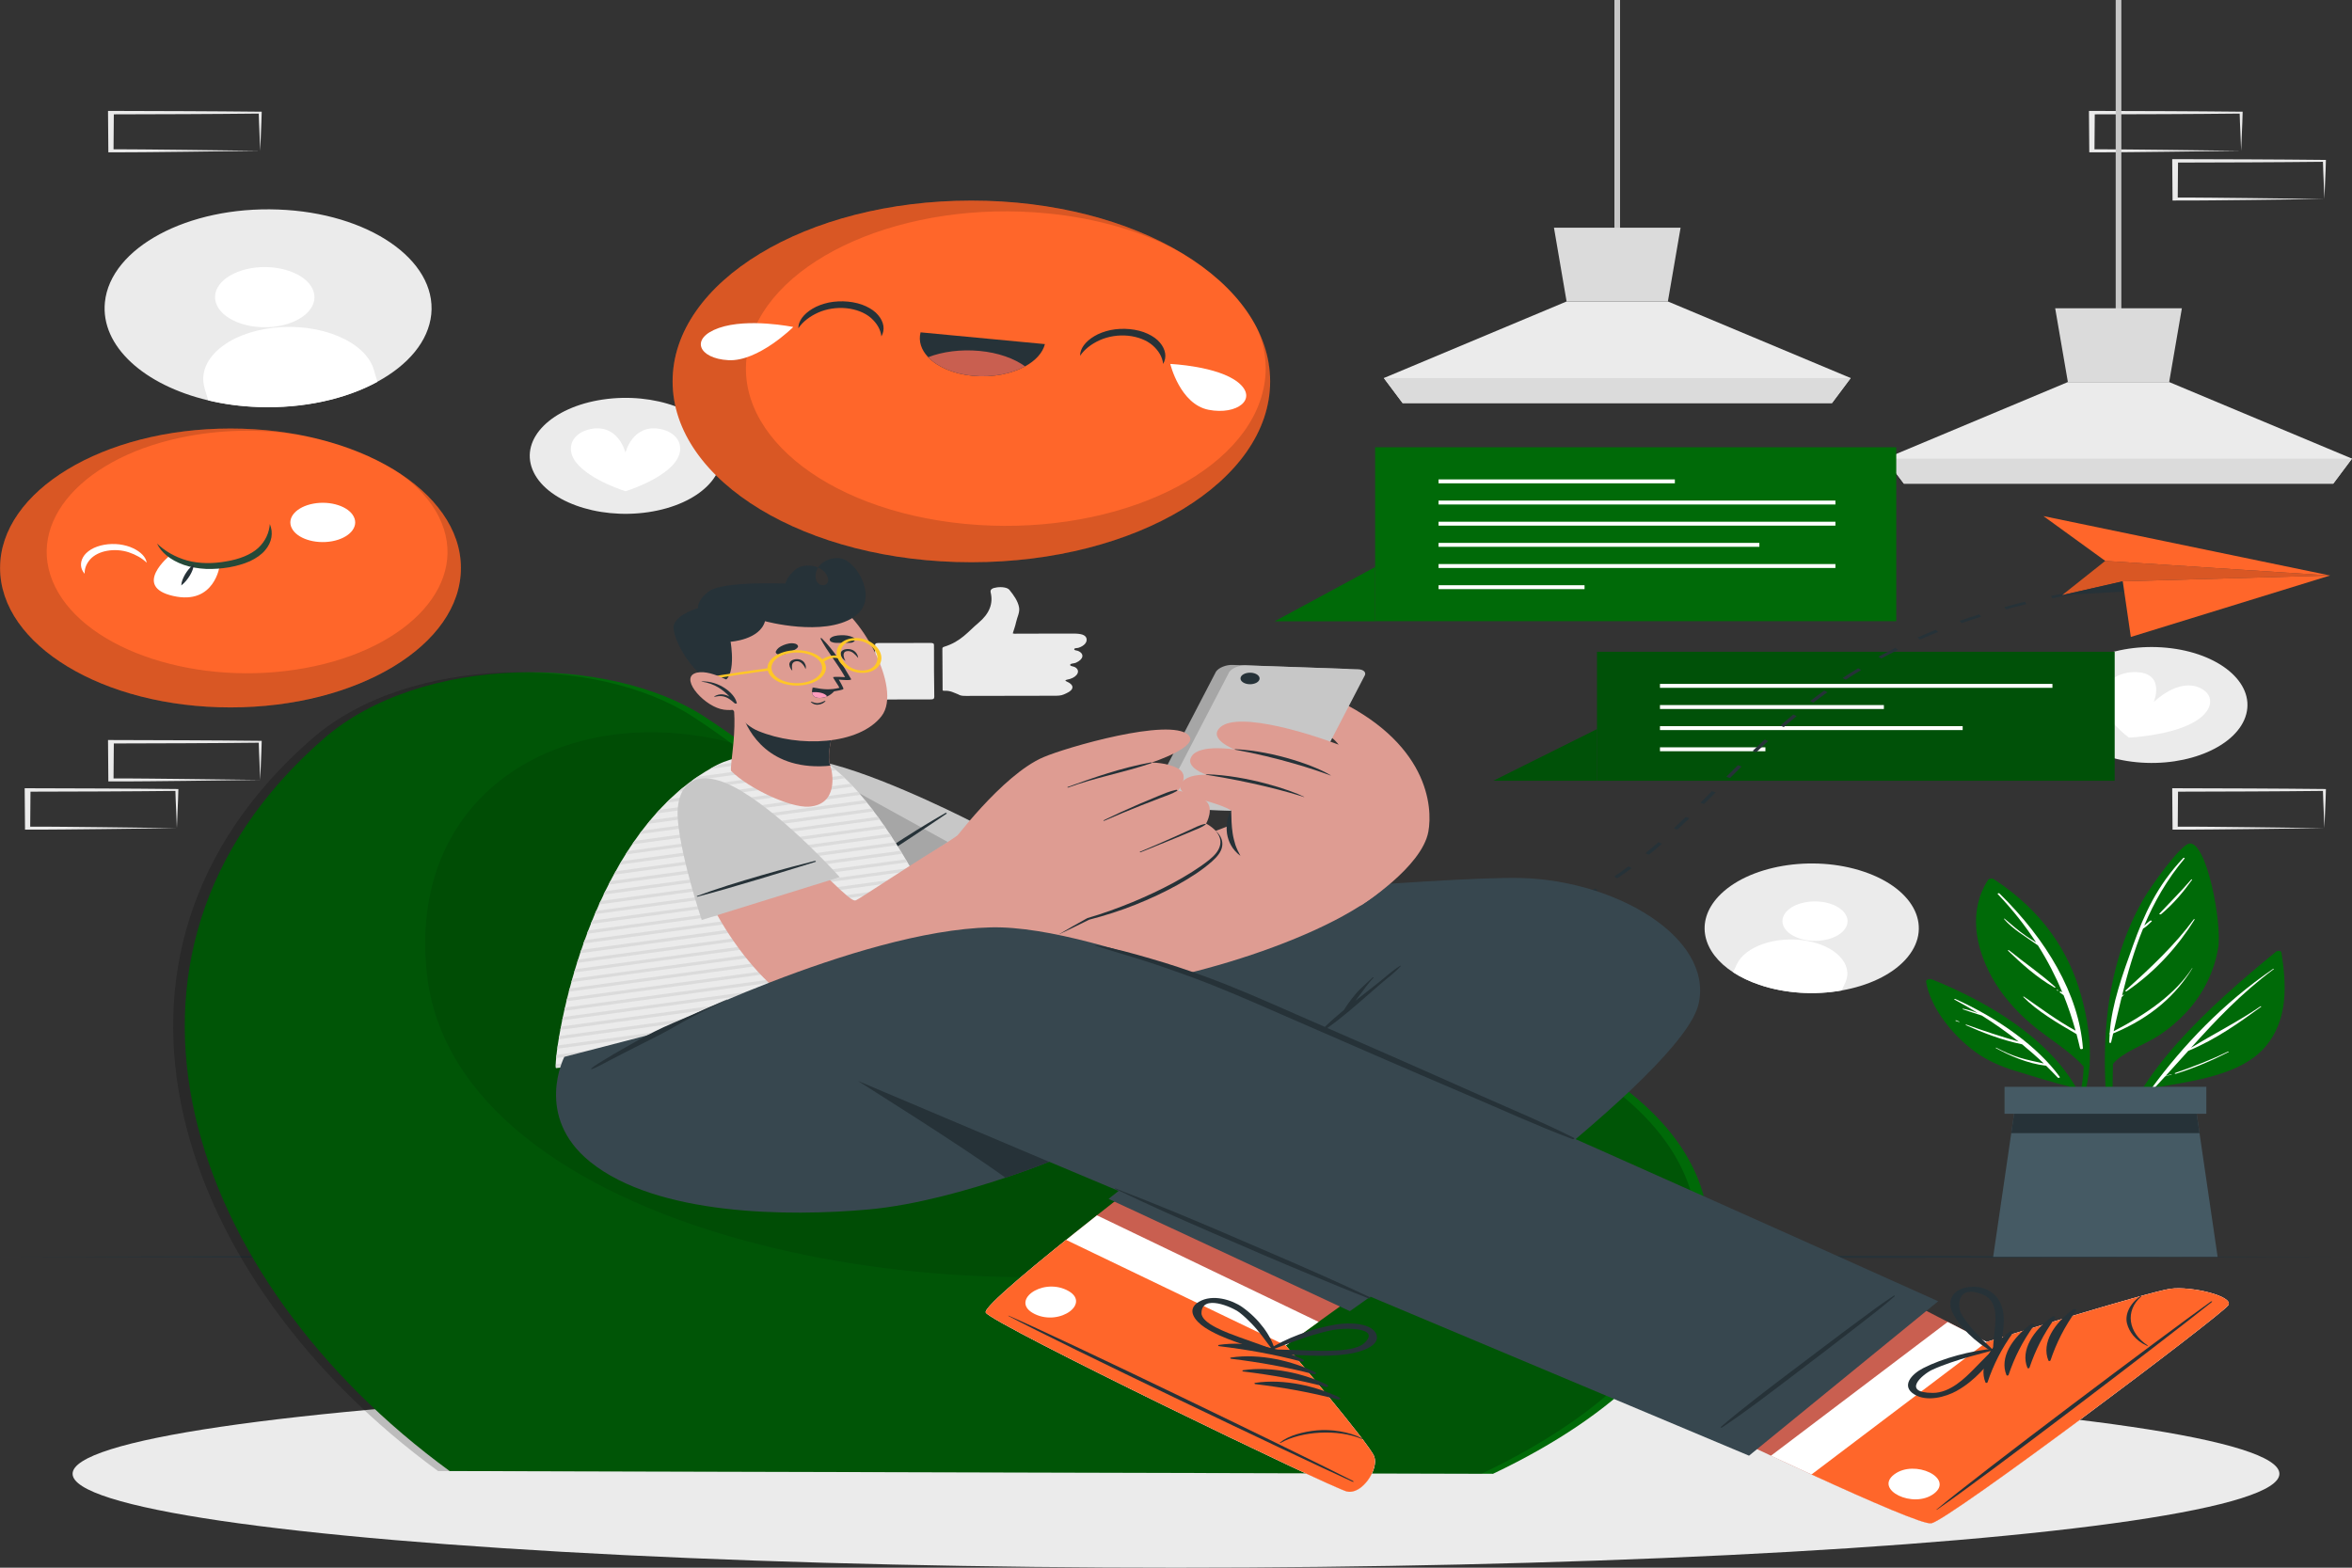 <?xml version="1.0" encoding="UTF-8"?>
<svg id="Layer_2" data-name="Layer 2" xmlns="http://www.w3.org/2000/svg" viewBox="0 0 300 200">
  <rect x="0" y="0" width="300" height="200" fill="#333333" stroke="none"/>
  <defs>
    <style>
      .cls-1 {
        fill: #fff;
      }

      .cls-2, .cls-3 {
        fill: #dbdbdb;
      }

      .cls-4 {
        fill: #37474f;
      }

      .cls-5 {
        fill: #455a64;
      }

      .cls-6 {
        fill: #a6a6a6;
      }

      .cls-7 {
        opacity: .2;
      }

      .cls-8 {
        fill: #c95f50;
      }

      .cls-9 {
        fill: #ff662a;
      }

      .cls-10 {
        fill: #c7c7c7;
      }

      .cls-11 {
        opacity: .15;
      }

      .cls-12 {
        fill: #ff9bbc;
      }

      .cls-13 {
        opacity: .1;
      }

      .cls-14, .cls-15 {
        fill: #ebebeb;
      }

      .cls-16 {
        fill: #ffc727;
      }

      .cls-17 {
        fill: #005108;
      }

      .cls-18 {
        fill: #006a08;
      }

      .cls-3, .cls-15 {
        fill-rule: evenodd;
      }

      .cls-19 {
        fill: #264938;
      }

      .cls-20 {
        fill: #de9c92;
      }

      .cls-21 {
        fill: #263238;
      }
    </style>
  </defs>
  <g id="Background_Complete" data-name="Background Complete">
    <g>
      <path class="cls-14" d="M33.19,99.5l-9.44,.12-4.79,.05c-1.6,.02-3.21,.02-4.82,.02h-.32s0-.19,0-.19l-.04-4.87v-.22s.36,0,.36,0l9.52,.03c3.17,0,6.35,.05,9.52,.07h.2s0,.12,0,.12c-.01,.83-.06,1.65-.09,2.46l-.1,2.41Zm0,0l-.1-2.46c-.03-.81-.08-1.61-.09-2.41l.2,.12c-3.17,.02-6.35,.07-9.52,.07l-9.52,.03,.36-.22-.04,4.87-.32-.19c1.57,0,3.13,0,4.71,.02l4.73,.05,9.61,.12Z"/>
      <path class="cls-14" d="M22.56,105.65l-9.44,.12-4.79,.05c-1.6,.02-3.21,.02-4.82,.02h-.32s0-.19,0-.19l-.04-4.87v-.22s.36,0,.36,0l9.52,.03c3.17,0,6.35,.05,9.52,.07h.2s0,.12,0,.12c-.01,.83-.06,1.65-.09,2.46l-.1,2.41Zm0,0l-.1-2.46c-.03-.81-.08-1.61-.09-2.41l.2,.12c-3.17,.02-6.35,.07-9.52,.07l-9.52,.03,.36-.22-.04,4.87-.32-.19c1.57,0,3.13,0,4.71,.02l4.73,.05,9.61,.12Z"/>
      <path class="cls-14" d="M296.48,105.65l-9.44,.12-4.79,.05c-1.6,.02-3.21,.02-4.82,.02h-.32s0-.19,0-.19l-.04-4.87v-.22s.36,0,.36,0l9.52,.03c3.17,0,6.35,.05,9.52,.07h.2s0,.12,0,.12c-.01,.83-.06,1.65-.09,2.46l-.1,2.41Zm0,0l-.1-2.46c-.03-.81-.08-1.61-.09-2.41l.2,.12c-3.17,.02-6.35,.07-9.52,.07l-9.52,.03,.36-.22-.04,4.87-.32-.19c1.57,0,3.13,0,4.71,.02l4.73,.05,9.61,.12Z"/>
      <path class="cls-14" d="M285.86,19.24l-9.44,.12-4.79,.05c-1.6,.02-3.21,.02-4.82,.02h-.32s0-.19,0-.19l-.04-4.87v-.22s.36,0,.36,0l9.52,.03c3.17,0,6.35,.05,9.52,.07h.2s0,.12,0,.12c-.01,.83-.06,1.65-.09,2.46l-.1,2.41Zm0,0l-.1-2.46c-.03-.81-.08-1.61-.09-2.41l.2,.12c-3.17,.02-6.35,.07-9.52,.07l-9.52,.03,.36-.22-.04,4.87-.32-.19c1.57,0,3.13,0,4.71,.02l4.73,.05,9.61,.12Z"/>
      <path class="cls-14" d="M296.48,25.39l-9.44,.12-4.79,.05c-1.6,.02-3.21,.02-4.82,.02h-.32s0-.19,0-.19l-.04-4.87v-.22s.36,0,.36,0l9.52,.03c3.17,0,6.35,.05,9.52,.07h.2s0,.12,0,.12c-.01,.83-.06,1.65-.09,2.46l-.1,2.41Zm0,0l-.1-2.46c-.03-.81-.08-1.61-.09-2.41l.2,.12c-3.17,.02-6.35,.07-9.52,.07l-9.52,.03,.36-.22-.04,4.87-.32-.19c1.57,0,3.13,0,4.71,.02l4.73,.05,9.61,.12Z"/>
      <path class="cls-14" d="M33.19,19.24l-9.44,.12-4.79,.05c-1.6,.02-3.21,.02-4.82,.02h-.32s0-.19,0-.19l-.04-4.87v-.22s.36,0,.36,0l9.52,.03c3.17,0,6.35,.05,9.52,.07h.2s0,.12,0,.12c-.01,.83-.06,1.65-.09,2.46l-.1,2.41Zm0,0l-.1-2.46c-.03-.81-.08-1.61-.09-2.41l.2,.12c-3.17,.02-6.35,.07-9.52,.07l-9.52,.03,.36-.22-.04,4.87-.32-.19c1.57,0,3.13,0,4.71,.02l4.73,.05,9.61,.12Z"/>
    </g>
    <g>
      <g>
        <rect class="cls-10" x="269.86" width=".72" height="41.14"/>
        <g>
          <polygon class="cls-14" points="240.44 58.51 242.84 61.7 297.61 61.7 300 58.51 276.68 48.74 263.76 48.74 240.44 58.51"/>
          <polygon class="cls-2" points="262.14 39.33 263.76 48.74 276.68 48.74 278.3 39.33 262.14 39.33"/>
          <polygon class="cls-2" points="240.45 58.51 242.84 61.7 297.61 61.7 300 58.51 240.45 58.51"/>
        </g>
      </g>
      <g>
        <rect class="cls-10" x="205.92" width=".72" height="30.86"/>
        <g>
          <polygon class="cls-14" points="176.51 48.23 178.9 51.42 233.67 51.42 236.06 48.23 212.74 38.46 199.82 38.46 176.51 48.23"/>
          <polygon class="cls-2" points="198.21 29.05 199.82 38.46 212.74 38.46 214.36 29.05 198.21 29.05"/>
          <polygon class="cls-2" points="176.51 48.23 178.9 51.42 233.68 51.42 236.06 48.23 176.51 48.23"/>
        </g>
      </g>
    </g>
    <g>
      <g>
        <path class="cls-14" d="M26.56,51.07c1.98,.48,4.12,.77,6.37,.85,5.81,.21,11.21-1.03,15.21-3.22,3.92-2.13,6.52-5.17,6.87-8.61,.69-6.96-8.05-12.95-19.55-13.36-11.49-.43-21.38,4.87-22.08,11.84-.56,5.6,5.01,10.57,13.19,12.51Z"/>
        <g>
          <path class="cls-1" d="M27.53,38.59c.62,2.09,3.92,3.47,7.37,3.1,3.45-.38,5.74-2.38,5.11-4.46-.62-2.09-3.92-3.47-7.37-3.1-3.45,.38-5.74,2.38-5.11,4.46Z"/>
          <path class="cls-1" d="M26.09,49.52l.47,1.56c1.98,.48,4.12,.77,6.37,.85,5.81,.21,11.21-1.03,15.21-3.22l-.46-1.55c-1.07-3.6-6.78-6-12.74-5.35-5.96,.65-9.91,4.11-8.84,7.71Z"/>
        </g>
      </g>
      <g>
        <path class="cls-14" d="M221.06,124.04c.95,.62,2.07,1.16,3.36,1.6,3.33,1.13,7.1,1.32,10.49,.72,3.32-.59,6.28-1.93,8.1-3.9,3.68-3.99,1.33-9.02-5.26-11.25-6.58-2.23-14.9-.8-18.59,3.19-2.96,3.21-2.01,7.1,1.91,9.65Z"/>
        <g>
          <path class="cls-1" d="M227.5,116.84c-.61,1.34,.69,2.72,2.9,3.1,2.21,.37,4.5-.41,5.11-1.75,.61-1.34-.69-2.72-2.9-3.1-2.21-.37-4.5,.41-5.11,1.75Z"/>
          <path class="cls-1" d="M221.52,123.04l-.46,1c.95,.62,2.07,1.16,3.36,1.6,3.33,1.13,7.1,1.32,10.49,.72l.46-1c1.06-2.31-1.18-4.71-5.01-5.35s-7.78,.72-8.84,3.03Z"/>
        </g>
      </g>
      <g>
        <path class="cls-14" d="M67.92,59.91c-1.6-3.97,2.42-7.97,8.97-8.94,6.56-.97,13.17,1.46,14.77,5.43,1.6,3.97-2.42,7.97-8.97,8.94-6.56,.97-13.17-1.46-14.77-5.43Z"/>
        <path class="cls-1" d="M86.03,59.08c-1.85,2.25-6.24,3.59-6.24,3.59,0,0-4.39-1.34-6.24-3.59-1.54-1.88-.56-3.91,1.86-4.36,3.48-.64,4.37,3.03,4.37,3.03,0,0,.89-3.67,4.38-3.03,2.43,.44,3.4,2.48,1.86,4.36Z"/>
      </g>
      <g>
        <path class="cls-14" d="M262.38,88.77c1.07-4.03,7.34-6.78,14-6.13,6.66,.65,11.2,4.44,10.13,8.47-1.07,4.03-7.34,6.78-14,6.13-6.66-.65-11.2-4.44-10.13-8.47Z"/>
        <path class="cls-1" d="M279.6,92.26c-3.15,1.64-8.05,1.84-8.05,1.84,0,0-3.19-2.26-3.44-4.77-.21-2.09,1.99-3.74,4.51-3.58,3.61,.23,2.09,3.82,2.09,3.82,0,0,3.17-3.17,5.98-1.77,1.95,.98,1.55,3.08-1.08,4.45Z"/>
      </g>
      <g id="xsrjP0">
        <g>
          <path class="cls-15" d="M122.26,88.6c-.56-.21-1.05-.52-1.8-.47-.29,.02-.22-.13-.23-.22-.01-1.71-.02-3.41-.03-5.11,0-.12,.01-.23,.23-.29,2.15-.66,3.07-1.96,4.39-3.06,1.4-1.18,1.88-2.46,1.54-3.87-.09-.38,.2-.56,.77-.64,.69-.1,1.37,.02,1.61,.3,.58,.71,1.09,1.44,1.24,2.23,.13,.65-.25,1.28-.38,1.92-.1,.47-.27,.93-.42,1.41,.19,.08,.41,.04,.61,.04,2.38,0,4.76,0,7.14-.01,1,0,1.49,.17,1.64,.57,.17,.5-.26,1.01-1.03,1.25-.18,.05-.5,0-.52,.17-.02,.17,.31,.15,.48,.22,.86,.36,.71,1.09-.29,1.52-.24,.1-.7,.06-.71,.27,0,.17,.43,.17,.63,.29,.7,.41,.36,1.19-.68,1.51-.13,.04-.3,.05-.42,.1-.12,.05-.23,.1,0,.2,1.03,.44,1.01,1.06-.02,1.52-.1,.04-.21,.09-.31,.14-.38,.17-.82,.17-1.25,.17-3.73,.01-7.46,.02-11.19,.02-.35,0-.7,0-.98-.16Z"/>
          <path class="cls-15" d="M111.63,85.61c0-1.08,0-2.17-.02-3.25,0-.22,.03-.33,.48-.33,2.18,.01,4.36,0,6.55-.01,.43,0,.5,.09,.49,.32,0,2.18,0,4.36,.04,6.54,0,.28-.12,.36-.58,.35-2.12-.01-4.24,0-6.35,.02-.53,0-.6-.11-.6-.38,.02-1.08,0-2.17,0-3.25Z"/>
        </g>
      </g>
    </g>
  </g>
  <g id="Floor">
    <polygon class="cls-21" points="0 160.34 37.5 160.24 75 160.2 150 160.13 225 160.2 262.5 160.24 300 160.34 262.5 160.45 225 160.49 150 160.56 75 160.49 37.5 160.45 0 160.34"/>
  </g>
  <g id="Shadow">
    <ellipse class="cls-14" cx="150" cy="188.02" rx="140.74" ry="11.98"/>
  </g>
  <g id="Smiley_faces" data-name="Smiley faces">
    <g>
      <ellipse class="cls-9" cx="123.9" cy="48.66" rx="38.11" ry="23.07"/>
      <path class="cls-11" d="M117.83,71.44c-20.78-2.03-34.9-13.87-31.55-26.45,3.35-12.58,22.92-21.13,43.69-19.1,7.98,.78,14.98,3.01,20.39,6.17-4.56-2.47-10.31-4.21-16.8-4.84-18.07-1.76-35.08,5.67-37.99,16.61-2.91,10.94,9.37,21.23,27.44,23,18.07,1.76,35.08-5.67,38-16.61,.79-2.95,.47-5.85-.77-8.55,1.76,3.34,2.29,6.98,1.3,10.68-3.35,12.58-22.92,21.13-43.7,19.1Z"/>
      <path class="cls-21" d="M101.83,41.88c-.02-.91,.68-1.83,1.81-2.5,.56-.34,1.28-.61,2.06-.78,.79-.16,1.65-.2,2.47-.12,.82,.08,1.62,.28,2.28,.59,.66,.31,1.2,.69,1.56,1.13,.73,.86,.91,1.86,.41,2.72-.09-.9-.59-1.71-1.35-2.38-.77-.66-1.88-1.09-3.12-1.22-1.25-.12-2.52,.08-3.6,.56-1.07,.48-1.97,1.17-2.52,2Z"/>
      <path class="cls-21" d="M137.77,45.39c-.02-.91,.68-1.83,1.81-2.5,.56-.34,1.28-.61,2.06-.78,.79-.16,1.65-.2,2.47-.12,.82,.08,1.62,.28,2.28,.59,.66,.31,1.2,.69,1.56,1.13,.73,.86,.91,1.86,.41,2.72-.09-.9-.59-1.71-1.35-2.38-.77-.66-1.88-1.09-3.12-1.22-1.25-.12-2.52,.08-3.6,.56-1.07,.48-1.97,1.17-2.52,2Z"/>
      <g>
        <path class="cls-21" d="M133.28,43.9c-.29,1.14-1.22,2.12-2.53,2.84-1.73,.95-4.14,1.44-6.65,1.21-2.49-.24-4.54-1.15-5.71-2.38-.88-.93-1.26-2.03-.97-3.17l15.86,1.5Z"/>
        <path class="cls-8" d="M130.75,46.74c-1.73,.95-4.14,1.44-6.65,1.21-2.49-.24-4.54-1.15-5.71-2.38,1.83-.71,4.15-1.02,6.54-.8s4.43,.96,5.82,1.97Z"/>
      </g>
      <path class="cls-1" d="M101.19,41.72s-5.75-1.19-9.5,.12c-3.75,1.32-2.6,3.9,1.21,4.11,3.81,.21,8.28-4.23,8.28-4.23Z"/>
      <path class="cls-1" d="M149.27,46.43s6.06,.26,8.66,2.36c2.6,2.1-.13,4.2-3.77,3.49-3.65-.71-4.89-5.85-4.89-5.85Z"/>
    </g>
    <g>
      <ellipse class="cls-9" cx="29.4" cy="72.46" rx="29.39" ry="17.79"/>
      <path class="cls-11" d="M37.84,89.5c-15.54,2.82-31.93-2.52-36.59-11.93-4.66-9.41,4.16-19.33,19.7-22.15,5.97-1.08,12.07-.96,17.57,.13-4.54-.79-9.49-.82-14.35,.06-13.52,2.45-21.19,11.07-17.13,19.26,4.05,8.18,18.3,12.82,31.82,10.37,13.52-2.45,21.19-11.08,17.14-19.26-1.09-2.21-2.93-4.16-5.29-5.78,3.08,1.96,5.47,4.37,6.84,7.14,4.66,9.41-4.16,19.33-19.71,22.15Z"/>
      <path class="cls-1" d="M10.8,73.2c-.56-.62-.61-1.41-.2-2.12,.2-.36,.55-.7,1.01-.98,.46-.28,1.06-.49,1.68-.6,.63-.11,1.31-.13,1.95-.05,.64,.09,1.24,.25,1.73,.49,.98,.46,1.65,1.14,1.74,1.85-.6-.59-1.41-1.04-2.29-1.33-.89-.29-1.86-.35-2.76-.19-.9,.16-1.65,.54-2.14,1.07-.48,.54-.76,1.18-.72,1.87Z"/>
      <path class="cls-1" d="M45.13,65.93c.66,1.32-.59,2.72-2.77,3.12-2.19,.4-4.5-.35-5.15-1.68-.66-1.32,.59-2.72,2.77-3.12s4.5,.35,5.15,1.68Z"/>
      <g>
        <path class="cls-1" d="M21.68,70.85s1.87,1.53,6.35,1.28c0,0-.63,5.11-5.94,3.9-5.31-1.2-.41-5.18-.41-5.18Z"/>
        <path class="cls-19" d="M20.04,69.35c.98,.95,2.3,1.73,3.85,2.16,1.56,.42,3.31,.41,4.96,.11,1.65-.27,3.13-.84,4.07-1.7,.94-.86,1.41-1.95,1.5-3.06,.45,1.09,.29,2.31-.63,3.37-.45,.53-1.13,1-1.92,1.37-.81,.36-1.73,.61-2.67,.78-.94,.15-1.93,.24-2.93,.2-.99-.05-1.99-.22-2.84-.52-1.72-.61-2.9-1.62-3.39-2.7Z"/>
        <path class="cls-21" d="M23.12,74.69c.02-.5,.24-.97,.49-1.42,.28-.45,.6-.89,1.11-1.29-.02,.5-.23,.97-.49,1.42-.28,.45-.6,.89-1.11,1.29Z"/>
      </g>
    </g>
  </g>
  <g id="Speech_Bubbles" data-name="Speech Bubbles">
    <g>
      <g>
        <g>
          <rect class="cls-18" x="175.4" y="57.06" width="66.47" height="22.19"/>
          <polygon class="cls-18" points="162.59 79.26 175.4 79.26 175.4 72.34 162.59 79.26"/>
        </g>
        <g>
          <rect class="cls-1" x="183.49" y="61.16" width="30.14" height=".5"/>
          <rect class="cls-1" x="183.49" y="63.86" width="50.62" height=".5"/>
          <rect class="cls-1" x="183.49" y="66.56" width="50.62" height=".5"/>
          <rect class="cls-1" x="183.49" y="69.26" width="40.92" height=".5"/>
          <rect class="cls-1" x="183.49" y="71.96" width="50.62" height=".5"/>
          <rect class="cls-1" x="183.49" y="74.66" width="18.62" height=".5"/>
        </g>
      </g>
      <g>
        <g>
          <rect class="cls-17" x="203.7" y="83.15" width="66.03" height="16.46"/>
          <polygon class="cls-17" points="203.71 93.01 203.71 99.61 190.46 99.61 203.71 93.01"/>
        </g>
        <g>
          <rect class="cls-1" x="211.73" y="87.25" width="50.06" height=".5"/>
          <rect class="cls-1" x="211.73" y="89.95" width="28.56" height=".5"/>
          <rect class="cls-1" x="211.73" y="92.64" width="38.61" height=".5"/>
          <rect class="cls-1" x="211.73" y="95.34" width="13.45" height=".5"/>
        </g>
      </g>
    </g>
  </g>
  <g id="Paper_Plane" data-name="Paper Plane">
    <g>
      <g>
        <path class="cls-21" d="M162.27,93.55l-.4-.22c.32-.22,.64-.43,.98-.65l.39,.22c-.33,.21-.65,.43-.96,.64Z"/>
        <path class="cls-21" d="M178.22,120.41v-.33c.91,0,1.86-.05,2.8-.11l.06,.32c-.96,.06-1.92,.1-2.86,.11Zm-3.58-.1c-.95-.06-1.9-.16-2.83-.28l.12-.32c.91,.12,1.84,.22,2.77,.28l-.06,.32Zm9.97-.37l-.12-.32c.9-.12,1.82-.27,2.72-.44l.16,.31c-.92,.17-1.85,.32-2.77,.45Zm-16.23-.54c-.89-.21-1.77-.45-2.62-.71l.25-.29c.82,.26,1.68,.5,2.56,.7l-.19,.31Zm22.36-.64l-.2-.3c.86-.21,1.73-.45,2.58-.7l.24,.29c-.86,.25-1.74,.49-2.61,.71Zm-28.02-1.23c-.77-.34-1.51-.72-2.2-1.12l.37-.24c.67,.39,1.4,.76,2.15,1.09l-.32,.26Zm33.77-.5l-.28-.28c.8-.29,1.59-.6,2.35-.93l.31,.27c-.78,.33-1.58,.65-2.39,.95Zm-38.36-2.23c-.58-.46-1.12-.94-1.6-1.44l.46-.16c.47,.49,1,.96,1.56,1.41l-.43,.2Zm43.57-.04l-.35-.25c.7-.36,1.4-.75,2.08-1.15l.38,.23c-.69,.4-1.4,.79-2.11,1.16Zm4.58-2.71l-.4-.22c.61-.41,1.23-.85,1.84-1.3l.42,.21c-.61,.45-1.24,.89-1.86,1.31Zm-51.32-.64c-.35-.54-.65-1.09-.89-1.65l.52-.08c.24,.55,.53,1.09,.87,1.62l-.5,.12Zm55.36-2.37l-.43-.19c.56-.46,1.1-.92,1.65-1.4l.44,.19c-.54,.48-1.09,.94-1.66,1.4Zm-56.91-1.41c-.1-.56-.15-1.12-.15-1.69v-.05h.54v.05c0,.55,.05,1.1,.15,1.65l-.54,.04Zm60.54-1.78l-.45-.18c.51-.48,1.02-.96,1.52-1.45l.46,.17c-.51,.49-1.01,.97-1.53,1.45Zm-59.9-2.07l-.53-.05c.13-.57,.31-1.14,.54-1.7l.52,.08c-.23,.55-.41,1.12-.53,1.67Zm63.3-1.21l-.46-.17c.49-.49,.98-.98,1.47-1.47l.46,.17c-.49,.49-.98,.99-1.47,1.47Zm-61.71-2.49l-.5-.12c.34-.53,.72-1.07,1.14-1.59l.48,.14c-.41,.51-.79,1.04-1.12,1.56Zm65.02-.82l-.46-.17c.49-.49,.98-.98,1.48-1.47l.46,.17c-.5,.49-.99,.98-1.48,1.47Zm-62.19-2.6l-.46-.17c.5-.48,1.04-.97,1.61-1.43l.43,.19c-.56,.46-1.09,.93-1.59,1.41Zm65.54-.69l-.46-.17c.5-.48,1.02-.97,1.54-1.45l.45,.18c-.52,.48-1.03,.96-1.53,1.44Zm3.51-3.22l-.44-.19c.54-.47,1.09-.94,1.65-1.4l.44,.19c-.56,.46-1.11,.93-1.64,1.4Zm3.78-3.11l-.42-.2c.6-.46,1.2-.91,1.8-1.34l.41,.21c-.59,.43-1.2,.87-1.79,1.33Zm4.13-2.93l-.4-.22c.65-.42,1.31-.84,1.98-1.24l.38,.23c-.66,.4-1.32,.81-1.96,1.23Zm4.53-2.7l-.36-.24c.71-.38,1.44-.76,2.16-1.12l.34,.25c-.72,.36-1.44,.73-2.15,1.11Zm4.94-2.42l-.32-.26c.77-.34,1.55-.67,2.34-.98l.3,.27c-.78,.31-1.56,.64-2.32,.97Zm5.32-2.1l-.27-.28c.81-.29,1.65-.56,2.5-.83l.25,.29c-.84,.26-1.67,.54-2.48,.82Zm5.65-1.75l-.22-.3c.86-.23,1.74-.46,2.62-.67l.2,.3c-.87,.21-1.75,.44-2.6,.67Zm5.91-1.41l-.17-.31c.89-.18,1.8-.36,2.71-.53l.15,.31c-.91,.16-1.81,.34-2.69,.52Z"/>
        <path class="cls-21" d="M268.03,75.19l-.13-.32c.46-.07,.93-.14,1.4-.2l.12,.32c-.47,.07-.93,.13-1.39,.2Z"/>
      </g>
      <g>
        <polygon class="cls-9" points="268.53 71.56 263.04 75.92 270.76 74.16 297.2 73.42 268.53 71.56"/>
        <polygon class="cls-11" points="268.53 71.56 263.04 75.92 270.76 74.16 297.2 73.42 268.53 71.56"/>
        <polygon class="cls-21" points="270.97 75.46 263.04 75.92 270.76 74.16 270.97 75.46"/>
        <polygon class="cls-9" points="270.76 74.16 297.2 73.42 271.79 81.26 270.76 74.16"/>
        <polygon class="cls-9" points="268.53 71.56 260.64 65.84 297.2 73.42 268.53 71.56"/>
      </g>
    </g>
  </g>
  <g id="Puff">
    <g>
      <path class="cls-18" d="M57.39,187.67l133.05,.35c32.34-15.37,35.68-38.14,12.61-51.95-13.96-8.35-31.69-6.66-48.58-7.99-.02,0-.03,0-.05,0-5.88-.46-11.65-1.29-17.13-3.04-17.38-5.55-27.18-18.65-41.81-29.66-1.82-1.38-3.73-2.72-5.73-4.02-12.03-7.77-35.97-8.03-48.49,2.9-31.81,27.77-17.24,69.1,16.11,93.42Z"/>
      <path class="cls-7" d="M55.91,187.67l133.05,.35c32.34-15.37,35.68-38.14,12.61-51.95-13.96-8.35-31.69-6.66-48.58-7.99-.02,0-.03,0-.05,0-5.88-.46-11.65-1.29-17.13-3.04-17.38-5.55-27.18-18.65-41.81-29.66-1.82-1.38-3.73-2.72-5.73-4.02-12.03-7.77-35.97-8.03-48.49,2.9-31.81,27.77-17.24,69.1,16.11,93.42Z"/>
      <path class="cls-13" d="M54.44,124.14c3.48,33.04,66.53,45.37,105.9,35.48,34.24-8.61,23.03-28.25-5.86-31.54-.02,0-.03,0-.05,0-5.88-.46-11.65-1.29-17.13-3.04-17.38-5.55-27.18-18.65-41.81-29.66-21.79-6.85-43.61,4.58-41.05,28.77Z"/>
    </g>
  </g>
  <g id="Character">
    <g>
      <g>
        <g>
          <path class="cls-8" d="M171.83,190.29c-1.92-.43-45.27-21.4-46.09-22.83-.32-.54,4.36-4.54,10.24-9.28,1.27-1.02,2.59-2.07,3.94-3.14,8.76-6.91,18.32-14.12,18.32-14.12l29.07,13.98-19.12,13.73-4.19,3.02s10.66,12.52,11.28,14.15c.61,1.62-1.53,4.91-3.45,4.48Z"/>
          <path class="cls-1" d="M171.83,190.29c-1.92-.43-45.27-21.4-46.09-22.83-.38-.66,6.6-6.43,14.18-12.41l28.27,13.59-4.19,3.02s10.66,12.52,11.28,14.15c.61,1.62-1.53,4.91-3.45,4.48Z"/>
          <g>
            <path class="cls-9" d="M171.83,190.29c-1.92-.43-45.27-21.4-46.09-22.83-.32-.54,4.36-4.54,10.24-9.28l28.01,13.47s10.66,12.52,11.28,14.15c.61,1.62-1.53,4.91-3.45,4.48Z"/>
            <g>
              <g>
                <path class="cls-21" d="M172.59,188.94c-7.12-3.62-36.42-17.83-43.92-21.08-.06-.03-.09,0-.04,.03,6.93,3.68,36.42,17.75,43.86,21.13,.16,.07,.25,0,.09-.07Z"/>
                <path class="cls-21" d="M173.74,183.51c-1.67-.88-4.01-1.2-5.77-1.03-1.69,.16-3.57,.63-4.72,1.56-.03,.03,.05,.07,.09,.04,2.69-1.52,7.27-1.78,10.33-.52,.06,.03,.13-.03,.07-.06Z"/>
                <path class="cls-21" d="M166.24,173.46c-2.88-1.43-7.07-2.44-10.78-1.88-.14,.02-.09,.15,.03,.16,3.71,.45,7.02,1.05,10.51,1.96,.25,.06,.44-.14,.24-.24Z"/>
                <path class="cls-21" d="M167.78,175.07c-2.88-1.43-7.07-2.44-10.78-1.88-.14,.02-.09,.15,.03,.16,3.71,.45,7.02,1.05,10.51,1.96,.25,.06,.44-.14,.24-.24Z"/>
                <path class="cls-21" d="M169.33,176.69c-2.88-1.43-7.07-2.44-10.78-1.88-.14,.02-.09,.15,.03,.16,3.71,.45,7.02,1.05,10.51,1.96,.25,.06,.44-.14,.24-.24Z"/>
                <path class="cls-21" d="M170.87,178.3c-2.88-1.43-7.07-2.44-10.78-1.88-.14,.02-.09,.15,.03,.16,3.71,.45,7.02,1.05,10.51,1.96,.25,.06,.44-.14,.24-.24Z"/>
                <path class="cls-1" d="M136.04,164.57c-3.27-1.57-7.31,1.5-4.04,3.08,3.27,1.57,7.32-1.5,4.04-3.08Z"/>
              </g>
              <path class="cls-21" d="M175.58,170.28c-.5-1.45-3.3-1.63-5.23-1.3-3.11,.53-6.42,1.78-8.59,3.22-.05,.04-.03,.07,.02,.09-.1,.16,0,.38,.34,.4,3.22,.13,6.63,.52,9.81,.05,1.86-.27,4.11-1.1,3.64-2.47Zm-8.51,2.02c-1.58-.04-3.16-.13-4.74-.14,1.68-.63,3.3-1.29,5.08-1.82,.85-.25,1.73-.5,2.63-.67,1.4-.28,6.2-.37,3.96,1.69-1.23,1.13-5.04,.99-6.93,.94Z"/>
              <path class="cls-21" d="M153.68,169.36c2.22,1.46,5.41,2.29,8.21,3.26,.29,.1,.58-.05,.64-.22,.06,0,.12-.02,.11-.07-.48-1.93-2.08-4.08-4.18-5.57-1.3-.92-3.79-1.72-5.54-.68-1.65,.98-.54,2.42,.76,3.28Zm-.43-1.85c.03-2.46,3.93-.77,4.84-.07,.59,.45,1.09,.95,1.57,1.44,1,1.03,1.74,2.14,2.56,3.22-1.33-.53-2.71-.98-4.07-1.48-1.62-.59-4.91-1.76-4.9-3.11Z"/>
            </g>
          </g>
        </g>
        <path class="cls-4" d="M216.67,128.03c-1.99,9.14-39.21,35.53-43.51,38.55-.63,.45-.98,.69-.98,.69l-30.78-14.32,.35-.28,27.11-21.48-80.86-.29,30.7-14.45s2.49,.87,7.67,.41c17.85-1.58,58.08-5.08,67.57-4.85,12.24,.3,24.56,7.63,22.73,16.01Z"/>
        <path class="cls-21" d="M178.6,123.21c-1.05,.64-1.89,1.45-2.8,2.17-.96,.76-1.93,1.51-2.89,2.27,0,0-.02,.02-.03,.02,.17-.22,.34-.45,.51-.67,.6-.76,1.09-1.54,1.8-2.26,.04-.04-.07-.09-.11-.04-.73,.72-1.59,1.4-2.21,2.16-.3,.36-.58,.72-.84,1.08-.14,.2-.29,.4-.42,.61-.06,.09-.13,.19-.18,.29-.43,.35-.85,.71-1.26,1.07-.91,.8-1.72,1.65-2.64,2.44-.05,.04,.06,.08,.11,.04,.94-.75,1.98-1.44,2.93-2.18,.97-.75,1.89-1.53,2.79-2.31,.88-.76,1.75-1.53,2.63-2.29,.89-.77,1.94-1.53,2.67-2.36,.03-.03-.04-.06-.08-.04Z"/>
      </g>
      <g>
        <g>
          <g>
            <path class="cls-20" d="M102.12,103.23c6.7,10.39,28.07,22.51,35.32,22.9,8.46,.46,30.31-5.41,38.76-12.53,2-1.69-15.91-9.72-18.94-8.46-6.22,2.58-17.92,6.07-18.93,6.12-2,.09-15.29-6.21-25.9-10.71-13.2-5.6-12.99-1.47-10.32,2.68Z"/>
            <path class="cls-20" d="M173.62,115.49s7.75-4.84,8.57-9.4c.57-3.15,.03-11.52-12.51-17.19-2.97-1.34-8.79-1.98-5.25,1.28,2.51,2.32,5.27,3.33,6.32,4.84,0,0-7.55-.28-9.66,1.57-.94,.83-3.43,3.13-4.94,5.09,0,0,.62,.31,1.49,.64,0,0-1.7,1.85-.52,4.98l16.49,8.19Z"/>
            <g>
              <path class="cls-6" d="M155.12,85.65l-8.59,16.52c-.34,.48,.03,.9,.83,.92l14.3,.5c.8,.03,1.73-.34,2.07-.82l8.59-16.52c.34-.48-.03-.9-.82-.92l-14.3-.5c-.8-.03-1.73,.34-2.07,.82Z"/>
              <path class="cls-10" d="M156.81,85.7l-8.59,16.52c-.34,.48,.03,.9,.83,.92l14.3,.5c.8,.03,1.73-.34,2.07-.82l8.59-16.52c.34-.48-.03-.9-.82-.92l-14.3-.5c-.8-.03-1.73,.34-2.07,.82Z"/>
              <path class="cls-21" d="M160.66,86.61c-.05,.41-.64,.71-1.31,.68-.67-.03-1.17-.39-1.12-.79,.05-.41,.64-.71,1.31-.68,.67,.03,1.17,.39,1.12,.79Z"/>
            </g>
            <g>
              <path class="cls-20" d="M181.43,101.6c-1.57-1.36-4.98-4.22-9.12-5.97-4.59-1.94-14.3-4.94-16.64-2.87-1.71,1.52,1.83,2.86,1.83,2.86,0,0-4.44-.73-5.5,.85-.96,1.43,1.88,2.37,1.88,2.37,0,0-2.82-.16-3.3,1.33-.58,1.79,5.43,1.83,7.43,3.95,.45,.48,23.42-2.52,23.42-2.52Z"/>
              <path class="cls-21" d="M169.73,98.91c-1.83-1.14-7.07-3.07-12.12-3.33-.11,0-.18,.04-.08,.06,5.47,.99,10.22,2.55,12.17,3.29,.03,0,.05-.01,.03-.03Z"/>
              <path class="cls-21" d="M166.35,101.66c-1.74-.88-7.29-2.73-12.43-2.88-.11,0-.18,.05-.07,.06,5.78,.9,10.45,2.18,12.47,2.84,.03,0,.05-.02,.03-.03Z"/>
            </g>
            <path class="cls-21" d="M157.04,103.38c.02,1.01,.04,1.98,.19,2.95,.07,.49,.2,.96,.34,1.44,.16,.48,.39,.94,.65,1.42-1.06-.79-1.55-1.82-1.71-2.83-.07-.51-.07-1.01,.01-1.52,.08-.5,.23-1,.51-1.48Z"/>
          </g>
          <g>
            <path class="cls-10" d="M111.2,113.98l13.2-8.93s-10.5-5.45-18.1-7.51c-7.61-2.06-8.68,.91-5.33,5.39,3.34,4.48,10.24,11.04,10.24,11.04Z"/>
            <path class="cls-6" d="M120.89,107.42l-9.7,6.56s-6.9-6.56-10.24-11.04c-2.51-3.37-2.53-5.88,.85-6.05l19.09,10.53Z"/>
            <path class="cls-21" d="M120.62,103.7c-2.24,1.27-8.12,4.83-11.43,7.47-.02,.02,.07,.07,.1,.06,3.31-1.92,9.43-6.05,11.47-7.44,.04-.03-.1-.11-.14-.08Z"/>
          </g>
        </g>
        <g>
          <path class="cls-14" d="M70.93,136.26c.14,.09,52.76-6.89,53.25-7.26,.68-.52-8.72-24.47-18.65-31.62-2.48-1.79-10.38-1.66-13.92,.14-17.52,8.94-21.19,38.43-20.69,38.74Z"/>
          <path class="cls-3" d="M102.9,96.41l-12.34,1.69c.32-.2,.65-.37,.99-.54l9.89-1.35c.51,.05,1,.12,1.46,.2Zm1.82,.53l-15.74,2.15c-.25,.17-.49,.33-.72,.51l17.08-2.33c-.18-.12-.4-.22-.63-.32Zm1.5,.98l-19.17,2.62c-.2,.16-.39,.32-.58,.48l20.17-2.76c-.14-.12-.27-.24-.42-.35Zm1.19,1.02l-21.93,3c-.17,.16-.33,.31-.49,.47l22.79-3.12c-.12-.12-.25-.24-.37-.35Zm1.05,1.04l-24.33,3.33c-.14,.16-.28,.31-.42,.47l25.09-3.43c-.12-.12-.23-.24-.35-.36Zm.97,1.05l-26.48,3.62c-.12,.15-.25,.3-.37,.46l27.17-3.71c-.11-.12-.22-.24-.32-.36Zm.89,1.05l-28.43,3.89c-.12,.15-.22,.3-.34,.45l29.06-3.97c-.09-.12-.19-.24-.29-.37Zm.84,1.06l-30.22,4.13c-.1,.15-.2,.3-.3,.45l30.81-4.21c-.09-.13-.18-.25-.28-.37Zm.81,1.07l-31.89,4.36c-.1,.15-.19,.3-.29,.44l32.45-4.44c-.09-.13-.18-.25-.27-.37Zm.77,1.08l-33.46,4.58c-.09,.15-.18,.3-.26,.44l33.98-4.65c-.09-.13-.17-.25-.26-.37Zm.73,1.08l-34.93,4.78c-.09,.15-.17,.29-.24,.44l35.42-4.84c-.08-.13-.17-.25-.24-.37Zm.7,1.08l-36.33,4.97c-.07,.15-.15,.29-.22,.44l36.79-5.03c-.08-.13-.16-.25-.24-.37Zm.68,1.09l-37.65,5.15c-.07,.15-.14,.29-.22,.44l38.09-5.21c-.08-.13-.15-.25-.23-.37Zm.65,1.09l-38.9,5.32c-.07,.14-.14,.29-.2,.44l39.32-5.38c-.07-.13-.14-.25-.22-.37Zm.64,1.09l-40.1,5.48c-.06,.14-.12,.29-.18,.43l40.49-5.54c-.07-.13-.14-.25-.22-.37Zm.62,1.09l-41.24,5.64c-.06,.14-.12,.29-.17,.43l41.62-5.69c-.06-.13-.14-.25-.21-.38Zm.61,1.1l-42.34,5.79c-.06,.14-.11,.29-.17,.43l42.71-5.84c-.06-.13-.14-.25-.2-.38Zm.58,1.1l-43.39,5.93c-.05,.14-.1,.28-.15,.43l43.74-5.98c-.06-.13-.13-.26-.2-.38Zm.58,1.1l-44.39,6.07c-.05,.14-.1,.29-.14,.43l44.73-6.11c-.06-.13-.13-.26-.19-.38Zm.56,1.11l-45.36,6.2c-.04,.14-.09,.29-.13,.43l45.67-6.25c-.06-.13-.12-.25-.18-.38Zm.54,1.1l-46.28,6.33c-.04,.14-.09,.28-.12,.42l46.59-6.37c-.06-.13-.12-.25-.18-.38Zm.53,1.11l-47.16,6.45c-.04,.14-.09,.28-.12,.42l47.46-6.49c-.06-.13-.12-.25-.18-.38Zm.52,1.11l-48.02,6.56c-.04,.14-.07,.28-.11,.42l48.31-6.6c-.06-.13-.12-.25-.18-.38Zm.5,1.11l-48.82,6.67c-.04,.14-.07,.28-.11,.42l49.1-6.71c-.05-.13-.11-.25-.17-.38Zm.5,1.11l-49.61,6.78c-.03,.14-.06,.28-.09,.42l49.87-6.82c-.06-.13-.11-.25-.17-.38Zm.47,1.11l-50.35,6.88c-.03,.14-.06,.28-.09,.42l50.6-6.92c-.05-.13-.11-.26-.17-.39Zm.46,1.11l-51.05,6.98c-.03,.14-.05,.28-.08,.42l51.28-7.01c-.05-.13-.1-.26-.15-.39Zm.44,1.12l-51.71,7.07c-.02,.14-.04,.28-.06,.42l51.92-7.1c-.04-.13-.09-.26-.14-.39Zm.42,1.12l-52.32,7.15c-.02,.14-.04,.28-.06,.42l52.51-7.18c-.04-.13-.09-.26-.14-.39Zm.38,1.13l-52.86,7.23c-.01,.14-.03,.28-.04,.41l53.02-7.25c-.04-.12-.08-.25-.12-.39Zm.32,1.14l-53.27,7.28c-.01,.19,0,.33,0,.4l53.32-7.29c0-.09-.01-.22-.05-.4Z"/>
        </g>
        <g>
          <g>
            <path class="cls-20" d="M103.18,102.91c-2.39,.17-7.7-2.34-9.91-4.54-.15-.15,.12-1.8,.3-3.81,.1-1.22,.16-2.58,.07-3.82l13.01,1.55s-1.07,2.64-.89,4.8c.02,.18,.06,.35,.13,.51,0,.02,.02,.05,.02,.08,.33,.96,1.02,4.97-2.73,5.23Z"/>
            <path class="cls-21" d="M105.88,97.6s.02,.05,.03,.08c-.4,.05-.84,.07-1.32,.08-7.33,.1-9.51-5.25-10.01-6.91l12.08,1.43s-1.08,2.64-.9,4.81c.03,.18,.06,.34,.13,.51Z"/>
          </g>
          <g>
            <path class="cls-20" d="M89.68,81.16c-.77,2.85,3.38,10.58,6.99,12.08,5.24,2.18,12.94,1.8,15.78-1.89,2.75-3.58-2.95-13.59-6.91-14.9-5.82-1.93-14.72,.49-15.86,4.7Z"/>
            <g>
              <path class="cls-21" d="M99.94,83.52c.35-.13,.65-.28,.97-.42,.37-.16,.69-.27,.86-.55,.09-.15-.08-.35-.3-.42-.53-.15-1.07-.02-1.53,.17-.5,.2-.8,.44-.97,.78-.17,.34,.5,.6,.97,.43Z"/>
              <path class="cls-21" d="M108.49,82c-.41,.03-.79,.02-1.2,.02-.46,0-.82,.04-1.23-.12-.22-.08-.29-.31-.18-.44,.27-.31,.83-.4,1.38-.42,.6-.02,1.07,.05,1.56,.27,.47,.21,.2,.66-.34,.7Z"/>
              <path class="cls-21" d="M103.49,89.52c.27,.09,.56,.22,.88,.18,.31-.04,.62-.18,.87-.3,.02-.01,.06,0,.05,.02-.13,.24-.54,.45-.96,.48-.41,.03-.71-.14-.91-.34-.03-.03,.03-.05,.07-.04Z"/>
              <path class="cls-21" d="M103.65,87.78c.7,.37,1.54,.49,2.35,.45,.36-.02,.73-.08,1.08-.16,.07-.01,.14-.03,.2-.05,.06-.02,.12-.03,.18-.05,.1-.03,.13-.09,.12-.15h0s-.02-.04-.03-.06h0s-.02-.05-.02-.05c-.18-.41-.54-1.01-.54-1.01,.28,.03,1.69,.15,1.57-.06-1.01-1.72-2.14-3.63-3.75-5.21-.05-.05-.19-.01-.15,.04,.87,1.68,2.21,3.25,3.13,4.92-.44-.02-1.17-.08-1.52-.01-.09,.03,.73,1.16,.79,1.35,0,0,0,0,0,.02-1.08,.28-2.03,.23-3.34-.04-.08-.02-.13,.03-.06,.06Z"/>
              <g>
                <path class="cls-21" d="M106.59,87.94s-.36,.59-1.09,.91c-.27,.12-.58,.2-.94,.2-.75,.01-.95-.37-.98-.72-.03-.29,.07-.56,.07-.56,0,0,1.29,.4,2.94,.17Z"/>
                <path class="cls-12" d="M105.5,88.84c-.27,.12-.58,.2-.94,.2-.75,.01-.95-.37-.98-.72,.76-.08,1.65,.09,1.92,.52Z"/>
              </g>
              <path class="cls-21" d="M100.68,84.81c-.01-.14,.03-.28,.15-.43,.12-.14,.37-.24,.63-.28,.26-.04,.58,.02,.76,.12,.19,.1,.32,.23,.4,.36,.05,.08,.09,.16,.12,.25,.06,.18,.07,.36,0,.53-.03-.13-.09-.26-.17-.37-.07-.11-.15-.22-.25-.32-.2-.21-.48-.36-.77-.31-.31,.04-.48,.22-.52,.46-.04,.24-.01,.49,.03,.75-.21-.23-.35-.48-.37-.75Z"/>
              <path class="cls-21" d="M109.1,83.18c-.11-.12-.27-.23-.5-.31-.23-.08-.53-.09-.78-.04-.26,.05-.47,.2-.54,.35-.07,.15-.07,.29-.02,.43,.03,.09,.07,.17,.12,.25,.1,.17,.25,.33,.47,.45-.09-.12-.15-.25-.18-.37-.04-.12-.06-.23-.07-.35-.01-.24,.09-.46,.38-.51,.3-.07,.6,.03,.85,.22,.24,.19,.44,.41,.63,.64-.02-.26-.13-.52-.35-.76Z"/>
            </g>
            <path class="cls-21" d="M108.91,78.73c-3.91,2.55-11.33,.52-11.33,.52-.67,2.39-4.39,2.62-4.39,2.62,0,0,.86,4.86-1.21,5.13-3.15,.42-6.54-5.91-6.02-7.31,.52-1.41,3.07-2.1,3.07-2.1,0,0-.17-1.01,1.44-2.18,1.78-1.29,9.7-.96,9.7-.96,0,0,.2-.9,1.32-1.81,.71-.57,1.92-.64,2.86-.23-.24,.36-.37,.79-.32,1.27,.15,1.44,2.02,1.18,1.53-.08-.22-.56-.67-.96-1.21-1.2,.62-.95,2.03-1.42,3.11-1.11,1.96,.57,4.71,5.3,1.45,7.42Z"/>
            <g>
              <path class="cls-16" d="M102.35,87.42c-1.63,.2-3.34-.29-4.09-1.24-.89-1.12-.1-2.47,1.76-3.01,1.86-.54,4.09-.06,4.97,1.06h0c.88,1.12,.1,2.47-1.76,3.01-.29,.08-.58,.14-.88,.18Zm-1.35-4.13c-.26,.03-.51,.08-.76,.15-1.61,.46-2.29,1.63-1.52,2.61,.77,.97,2.7,1.39,4.31,.92,1.61-.46,2.29-1.63,1.52-2.61-.65-.82-2.13-1.25-3.54-1.08Z"/>
              <path class="cls-16" d="M110.3,85.83c-1.41,.13-2.91-.63-3.41-1.77-.26-.57-.23-1.16,.08-1.65,.32-.51,.9-.85,1.63-.97,.73-.12,1.52,0,2.21,.34,.67,.33,1.18,.83,1.44,1.4,.54,1.2-.23,2.38-1.7,2.62-.08,.01-.16,.02-.24,.03Zm-1.39-4.12c-.06,0-.12,.01-.19,.02-.57,.09-1.03,.37-1.29,.79-.27,.43-.29,.95-.06,1.46,.47,1.04,1.83,1.73,3.04,1.53,1.21-.2,1.82-1.21,1.35-2.25-.23-.51-.68-.95-1.27-1.24-.51-.25-1.06-.35-1.58-.31Z"/>
              <path class="cls-16" d="M105.01,84.51l-.42-.16c.39-.38,1.44-.99,2.61-.6l-.24,.26c-1.04-.35-1.9,.46-1.94,.5Z"/>
              <path class="cls-16" d="M89.49,88.16l-.49-.05c.04-.14,.4-1.37,1.4-1.68,.94-.29,7.49-1.17,7.77-1.21l.11,.29c-1.88,.25-6.92,.96-7.65,1.18-.66,.21-1.05,1.12-1.14,1.46Z"/>
            </g>
            <g>
              <path class="cls-20" d="M93.91,87.39s-3.6-2.28-5.35-1.46c-1.75,.82,1.41,4.31,3.79,4.61,2.38,.3,2.87-1.03,2.87-1.03l-1.31-2.11Z"/>
              <path class="cls-21" d="M89.5,86.92s-.04,.03,0,.04c1.67,.24,2.73,1.05,3.55,1.91-.56-.31-1.25-.44-1.94-.03-.04,.02,.01,.06,.06,.05,.62-.14,1.11-.12,1.62,.15,.37,.19,.65,.45,.93,.69,.1,.08,.34,0,.26-.08,0,0-.01-.01-.02-.02-.27-1.22-2.27-2.78-4.46-2.7Z"/>
            </g>
          </g>
        </g>
        <g>
          <g>
            <path class="cls-20" d="M87.25,106.36c3.65,13.54,12.76,22.33,17.03,22.76,11.48,1.15,30.88-10.21,36.66-12.88,2.34-1.08-16.74-10.74-19-9.42-5.32,3.12-12.47,8.01-12.84,8.06-.74,.11-3.46-2.97-12.62-11.68-7.41-7.04-10.73-2.38-9.23,3.15Z"/>
            <g>
              <path class="cls-20" d="M151.57,93.77c1.59,1.46-4.7,3.52-4.7,3.52,0,0,2-.03,3.4,.76,1.61,.9-.02,2.83-.02,2.83,0,0,2.03,.22,3.38,1.15,1.4,.96,.21,3.04,.21,3.04,0,0,1.66,.84,1.92,2.14,.74,3.7-12.62,8.99-16.95,10.01l-17.5-9.57s6.49-8.79,11.78-11.05c2.93-1.26,16.06-5.07,18.49-2.84Z"/>
              <g>
                <path class="cls-21" d="M146.77,97.27c-3.77,.69-7.25,1.92-10.59,3.13-.07,.03,0,.1,.07,.07,3.3-1.23,7.22-1.95,10.6-3.1,.09-.03,.03-.12-.08-.1Z"/>
                <path class="cls-21" d="M150,100.77c-.84,.17-1.59,.51-2.33,.81-.79,.32-1.57,.65-2.34,.98-1.55,.67-3.07,1.36-4.55,2.08-.07,.03,0,.1,.07,.07,1.54-.67,3.1-1.32,4.69-1.95,.79-.31,1.59-.62,2.4-.93,.75-.29,1.57-.55,2.2-.93,.09-.06,0-.16-.14-.13Z"/>
                <path class="cls-21" d="M153.76,105.1c-.74,.13-1.42,.52-2.03,.79-.69,.31-1.39,.63-2.09,.94-1.4,.62-2.8,1.24-4.23,1.83-.07,.03,0,.1,.07,.07,1.46-.59,2.94-1.18,4.39-1.78,.71-.3,1.42-.59,2.13-.89,.6-.26,1.4-.53,1.81-.91,.02-.02-.02-.05-.05-.04Z"/>
              </g>
            </g>
            <path class="cls-21" d="M155.07,106.01c.65,.55,.93,1.26,.82,1.95-.1,.7-.64,1.35-1.27,1.91-1.27,1.14-2.83,2.13-4.48,3.05-1.66,.92-3.45,1.75-5.32,2.5-1.88,.75-3.87,1.39-5.93,1.92l.05-.02c-1.31,.66-2.64,1.3-3.99,1.94,1.22-.72,2.46-1.43,3.72-2.12h.02s.03-.02,.03-.02c2-.58,3.9-1.28,5.73-2.03,1.83-.76,3.58-1.58,5.23-2.47,1.64-.9,3.22-1.85,4.54-2.91,.67-.53,1.18-1.11,1.37-1.76,.2-.65,.01-1.34-.52-1.93Z"/>
          </g>
          <g>
            <path class="cls-10" d="M89.5,117.37l17.61-5.47s-6.58-7.36-12.46-10.93c-5.88-3.57-8.64-1.03-8.17,3.88,.47,4.91,3.03,12.53,3.03,12.53Z"/>
            <path class="cls-21" d="M103.97,109.82c-2.84,.7-10.45,2.75-15.09,4.5-.03,.01,.03,.08,.06,.08,4.23-1.08,12.39-3.61,15.11-4.46,.05-.02-.03-.12-.08-.11Z"/>
          </g>
        </g>
      </g>
      <g>
        <g>
          <path class="cls-8" d="M284.21,166.52c-.71,1.16-35.5,27.33-37.86,27.82-.9,.19-7.49-2.66-15.29-6.23-1.69-.77-3.42-1.57-5.17-2.4-11.39-5.33-23.26-11.14-23.26-11.14l23.19-17.55,22.62,11.62,4.97,2.55s20.72-6.41,23.42-6.78c2.69-.36,8.11,.94,7.4,2.1Z"/>
          <path class="cls-1" d="M284.21,166.52c-.71,1.16-35.5,27.33-37.86,27.82-1.09,.23-10.6-4.02-20.47-8.62l22.55-17.07,4.97,2.55s20.72-6.41,23.42-6.78c2.69-.36,8.11,.94,7.4,2.1Z"/>
          <g>
            <path class="cls-9" d="M284.21,166.52c-.71,1.16-35.5,27.33-37.86,27.82-.9,.19-7.49-2.66-15.29-6.23l22.35-16.91s20.72-6.41,23.42-6.78c2.69-.36,8.11,.94,7.4,2.1Z"/>
            <g>
              <g>
                <path class="cls-21" d="M281.98,166.06c-6.01,4.3-29.57,21.99-34.97,26.52-.04,.04,0,.06,.05,.02,6.11-4.18,29.44-21.99,35.05-26.48,.12-.09,0-.15-.12-.06Z"/>
                <path class="cls-21" d="M273.02,165.35c-1.45,1.01-1.99,2.42-1.72,3.49,.26,1.02,1.02,2.16,2.57,2.86,.04,.02,.11-.03,.07-.05-2.5-1.63-2.92-4.41-.83-6.25,.04-.04-.04-.08-.09-.04Z"/>
                <path class="cls-21" d="M256.38,169.85c-2.37,1.74-4.06,4.27-3.13,6.52,.04,.09,.24,.06,.26-.02,.76-2.25,1.76-4.25,3.27-6.36,.11-.15-.23-.27-.4-.14Z"/>
                <path class="cls-21" d="M259.06,168.92c-2.37,1.74-4.06,4.27-3.13,6.52,.04,.09,.24,.05,.26-.02,.76-2.25,1.76-4.25,3.27-6.36,.11-.15-.23-.27-.4-.14Z"/>
                <path class="cls-21" d="M261.73,167.99c-2.37,1.74-4.06,4.27-3.13,6.52,.04,.09,.24,.06,.26-.02,.76-2.25,1.76-4.25,3.27-6.36,.11-.15-.23-.27-.4-.14Z"/>
                <path class="cls-21" d="M264.41,167.06c-2.37,1.74-4.06,4.27-3.13,6.52,.04,.09,.24,.06,.26-.02,.76-2.25,1.76-4.25,3.27-6.36,.11-.15-.23-.27-.4-.14Z"/>
                <path class="cls-1" d="M241.61,188.1c-2.61,1.97,2.46,4.43,5.07,2.45,2.61-1.97-2.46-4.43-5.07-2.45Z"/>
              </g>
              <path class="cls-21" d="M251.16,164.19c-2.4,.3-2.7,2-2.16,3.16,.87,1.88,2.93,3.89,5.3,5.21,.06,.03,.12,.02,.16-.01,.26,.06,.63,0,.65-.2,.23-1.95,.88-4.01,.12-5.94-.44-1.13-1.8-2.49-4.07-2.21Zm3.3,5.16c-.08,.96-.23,1.91-.25,2.87-1.03-1.02-2.12-2-2.98-3.08-.41-.52-.81-1.05-1.1-1.59-.45-.85-.59-3.75,2.8-2.39,1.87,.75,1.62,3.06,1.53,4.2Z"/>
              <path class="cls-21" d="M249.58,177.44c2.42-1.34,3.8-3.27,5.41-4.96,.17-.18-.08-.35-.35-.39,0-.04-.04-.07-.12-.06-3.18,.28-6.75,1.25-9.21,2.51-1.52,.78-2.85,2.29-1.14,3.35,1.62,1,4,.33,5.42-.45Zm-3.06,.26c-4.07-.02-1.26-2.38-.1-2.93,.75-.35,1.58-.66,2.39-.94,1.71-.6,3.53-1.05,5.33-1.54-.88,.8-1.63,1.64-2.46,2.46-.98,.98-2.92,2.97-5.16,2.95Z"/>
            </g>
          </g>
        </g>
        <g>
          <path class="cls-4" d="M247.22,166.01l-24.13,19.7-81.42-34.2-7.85-3.3s-2.22,.91-5.57,2.03c-4.65,1.56-11.46,3.52-17.49,4.06-10.11,.91-26.98,.81-35.5-6.09-7.18-5.81-3.28-13.38-3.28-13.38l11.1-2.88s26.26-13.24,43.28-13.64c7.23-.17,17.75,3.14,27.49,6.6,9.74,3.46,93.37,41.1,93.37,41.1Z"/>
          <path class="cls-21" d="M133.82,148.22s-2.22,.91-5.57,2.03c-5.92-4.29-18.44-12.07-18.82-12.35l24.39,10.32Z"/>
          <path class="cls-21" d="M92.71,127.52c-1.57,.66-3.09,1.36-4.64,2.04-1.52,.67-3.1,1.29-4.54,2.02-1.47,.74-2.87,1.53-4.26,2.33-.67,.38-1.33,.77-1.98,1.17-.64,.39-1.36,.79-1.89,1.24-.05,.04,.05,.09,.12,.07,.75-.29,1.42-.69,2.1-1.04,.74-.37,1.46-.75,2.19-1.13,1.41-.73,2.85-1.43,4.26-2.16,1.4-.72,2.7-1.52,4.08-2.25,1.48-.78,3.05-1.51,4.59-2.26,.03-.01,0-.04-.03-.03Z"/>
          <path class="cls-21" d="M241.55,165.3c-1.57,1.02-3.02,2.12-4.48,3.2-1.47,1.08-2.92,2.17-4.37,3.27-2.89,2.19-5.81,4.37-8.66,6.58-1.56,1.22-3.1,2.44-4.56,3.7-.06,.06,.08,.12,.16,.07,3.11-2.07,5.96-4.28,8.85-6.47,2.89-2.19,5.78-4.39,8.61-6.6,1.55-1.21,3.15-2.42,4.58-3.69,.06-.05-.08-.11-.14-.06Z"/>
          <path class="cls-21" d="M174.73,165.5c-4.05-1.93-8.25-3.76-12.45-5.57-4.18-1.8-8.35-3.61-12.6-5.36-1.22-.5-2.45-.99-3.67-1.49-1.22-.49-2.5-.95-3.7-1.46-.07-.03-.13,.04-.06,.07,1.1,.48,2.14,1.01,3.23,1.51,1.03,.47,2.06,.95,3.1,1.42,2.03,.91,4.09,1.81,6.14,2.7,4.16,1.82,8.35,3.62,12.58,5.37,2.4,1,4.8,2,7.25,2.95,.15,.06,.32-.08,.18-.15Z"/>
          <path class="cls-21" d="M200.77,145.17c-3.74-1.88-7.76-3.57-11.68-5.3-3.97-1.76-7.92-3.53-11.9-5.27-3.95-1.73-7.91-3.46-11.86-5.19-3.83-1.68-7.64-3.38-11.69-4.86-2.21-.81-4.49-1.57-6.82-2.24-2.27-.66-4.62-1.33-7.05-1.74-.07-.01-.11,.05-.05,.07,2,.67,4.09,1.24,6.11,1.89,2,.64,3.96,1.32,5.89,2.03,4.02,1.47,7.81,3.15,11.62,4.81,7.91,3.45,15.81,6.9,23.78,10.3,4.46,1.9,8.83,3.91,13.46,5.66,.14,.05,.31-.08,.18-.15Z"/>
        </g>
      </g>
    </g>
  </g>
  <g id="Plant">
    <path class="cls-18" d="M290.31,121.41c-8.79,7.21-17.96,15.57-20.19,24.61-.03,.14,.34,.18,.39,.05,1.02-2.48,2.31-4.89,3.89-7.24,5.78-.96,11.45-1.75,14.49-5.23,3.1-3.57,2.7-8.22,2.11-12.11-.04-.21-.51-.22-.69-.08Z"/>
    <g>
      <path class="cls-1" d="M274.49,138.76c3.95-5.36,9.02-10.75,15.46-15.16,.04-.03,.11,.01,.07,.04-4.22,3.14-7.42,6.56-10.56,10.04,2.91-1.79,6.1-3.39,8.86-5.29,.05-.04,.14,.02,.09,.05-2.74,1.99-5.73,4.15-9.29,5.62-.96,1.07-1.92,2.14-2.9,3.21,.24-.08,.49-.15,.73-.23,.04-.01,.08,.03,.04,.04-.27,.08-.54,.17-.82,.24-.46,.51-.92,1.01-1.4,1.52-.11,.11-.36,.01-.28-.1Z"/>
      <path class="cls-1" d="M277.43,136.89c2.36-.82,4.63-1.7,6.75-2.73,.06-.03,.14,.02,.08,.05-2.08,1.07-4.3,2.02-6.73,2.78-.11,.03-.2-.06-.1-.1Z"/>
    </g>
    <g>
      <path class="cls-18" d="M269.11,144.68c.02,.11,.33,.11,.32,0,.05-2.98,0-5.97,.08-8.95,1.26-1.54,3.96-2.39,5.84-3.62,1.36-.89,2.51-1.89,3.51-2.96,2.32-2.52,3.58-5.35,4.07-8.21,.52-3.18-1.48-13.69-3.69-13.32-1.15,.19-4.87,5.39-5.86,7.11-1.62,2.83-2.75,5.76-3.5,8.72-1.8,7-1.65,14.19-.77,21.24Z"/>
      <g>
        <path class="cls-1" d="M269.07,131.84s.01,0,.02-.01c.27-3.77,1.67-7.57,2.98-11.22,1.41-3.93,3.07-7.64,6.41-11.15,.06-.07,.22,0,.17,.06-2.28,2.71-3.9,5.6-5.15,8.56,.22-.21,.5-.41,.73-.61,.09-.08,.31,0,.22,.08-.33,.3-.62,.64-1.05,.89-.01,0-.03,0-.04,.01-1.15,2.81-1.98,5.69-2.69,8.56,.05-.04,.1-.08,.16-.11,.04-.02,.1,0,.07,.03-.09,.1-.19,.19-.28,.28-.36,1.46-.69,2.91-1.02,4.35,4.28-2.22,7.94-4.83,10.01-8.05,0-.01,.05,0,.04,0-2.02,3.34-5.21,6.31-10.11,8.33-.09,.39-.18,.78-.27,1.16-.02,.08-.23,.06-.23-.02,0-.34,.03-.69,.05-1.03-.06-.03-.09-.09-.02-.13Z"/>
        <path class="cls-1" d="M271.09,126.38c3.27-2.96,6.33-5.83,8.73-9.1,.03-.04,.13-.01,.11,.03-2.02,3.25-4.85,6.54-8.67,9.15-.08,.05-.23-.02-.16-.08Z"/>
        <path class="cls-1" d="M275.44,116.55c1.36-1.45,2.79-2.87,4.06-4.35,.04-.04,.13,0,.1,.04-1.07,1.51-2.35,3.05-3.95,4.39-.09,.07-.29,0-.21-.07Z"/>
        <path class="cls-1" d="M274.91,117.19s.03,.03,0,.03-.03-.03,0-.03Z"/>
      </g>
    </g>
    <g>
      <path class="cls-18" d="M265.78,136.07c-.08,1.97-.44,3.94-1.15,5.86,.05,.21,.1,.42,.15,.64,1.03-2.14,1.56-4.33,1.73-6.54,.06-.06,.08-.13,.02-.2h0c.19-2.96-.27-5.94-1.09-8.86-1.52-5.47-4.85-10.72-11.15-14.82-.2-.13-.6-.06-.7,.09-2.54,3.91-1.66,8.58,.51,12.49,1.18,2.1,2.86,4.12,5,5.93,2.16,1.84,4.92,3.4,6.67,5.41Z"/>
      <g>
        <path class="cls-1" d="M255.04,113.99c5.97,5.87,10.13,12.82,10.64,19.75,0,.12-.33,.16-.36,.03-.14-.62-.3-1.24-.46-1.85,0,0,0,0-.01,0-2.47-1.43-5.01-2.94-6.78-4.73-.03-.03,.04-.07,.09-.04,2.15,1.49,4.16,3.01,6.58,4.34-.43-1.53-.93-3.04-1.53-4.53-.16-.11-.32-.22-.47-.34-.1-.07,.07-.18,.18-.11,.05,.03,.1,.06,.14,.1-.85-2.04-1.88-4.04-3.12-6-1.52-1.1-3.22-2.05-4.33-3.37-.03-.03,.05-.06,.08-.03,.89,.76,1.75,1.52,2.76,2.22,.4,.28,.84,.54,1.26,.81-1.36-2.1-2.97-4.15-4.89-6.17-.09-.09,.14-.17,.23-.08Z"/>
        <path class="cls-1" d="M256.25,121.23c1.93,1.57,4.13,3.07,5.92,4.7,.05,.05-.06,.09-.12,.06-2.31-1.31-4.26-3.1-5.93-4.71-.05-.05,.07-.09,.13-.05Z"/>
        <path class="cls-1" d="M262.44,126.29l.08,.05c.06,.03-.03,.09-.09,.05l-.08-.05c-.06-.03,.03-.09,.09-.05Z"/>
      </g>
    </g>
    <g>
      <path class="cls-18" d="M245.68,125.27c.48,3.02,3.1,6.62,6.3,8.95,1.42,1.03,3.14,1.82,5.11,2.41,2.21,.66,4.53,1.43,6.82,1.97,1.07,1.65,1.89,3.39,2.41,5.19,.07-.15,.15-.31,.22-.46-1.47-7.64-9.64-14.17-20.09-18.37-.38-.15-.82,.04-.78,.3Z"/>
      <g>
        <path class="cls-1" d="M249.29,127.53c-.07-.04,.03-.12,.11-.08,5.54,2.48,10.53,6.1,13.32,9.93,.08,.1-.16,.2-.26,.09-.49-.52-.98-1.02-1.48-1.51,0,0,0,0,0,0-2.39-.27-4.64-1.29-6.41-2.25-.05-.03,.02-.07,.07-.04,.92,.49,1.92,.94,3.02,1.28,.97,.3,2.02,.49,3.03,.73-.88-.85-1.81-1.66-2.77-2.45-2.57-.53-5.01-1.48-7.17-2.44-.07-.03,0-.1,.07-.07,2.2,.8,4.37,1.51,6.66,2.16-1.45-1.16-3.01-2.26-4.7-3.32-.81-.26-1.63-.52-2.42-.8-.06-.02-.02-.09,.05-.07,.63,.13,1.26,.32,1.86,.55-.94-.58-1.91-1.15-2.95-1.7Z"/>
        <path class="cls-1" d="M249.52,130.17c.14,.06,.27,.11,.4,.17,.04,.02-.01,.05-.05,.04-.15-.04-.28-.09-.42-.14-.07-.03,0-.1,.07-.07Z"/>
      </g>
    </g>
    <g>
      <g>
        <polygon class="cls-5" points="282.86 160.34 254.23 160.34 256.54 144.56 257.05 141.08 280.04 141.08 280.55 144.56 282.86 160.34"/>
        <polygon class="cls-21" points="280.55 144.56 256.54 144.56 257.05 141.08 280.04 141.08 280.55 144.56"/>
      </g>
      <rect class="cls-5" x="255.68" y="138.65" width="25.74" height="3.44"/>
    </g>
  </g>
</svg>